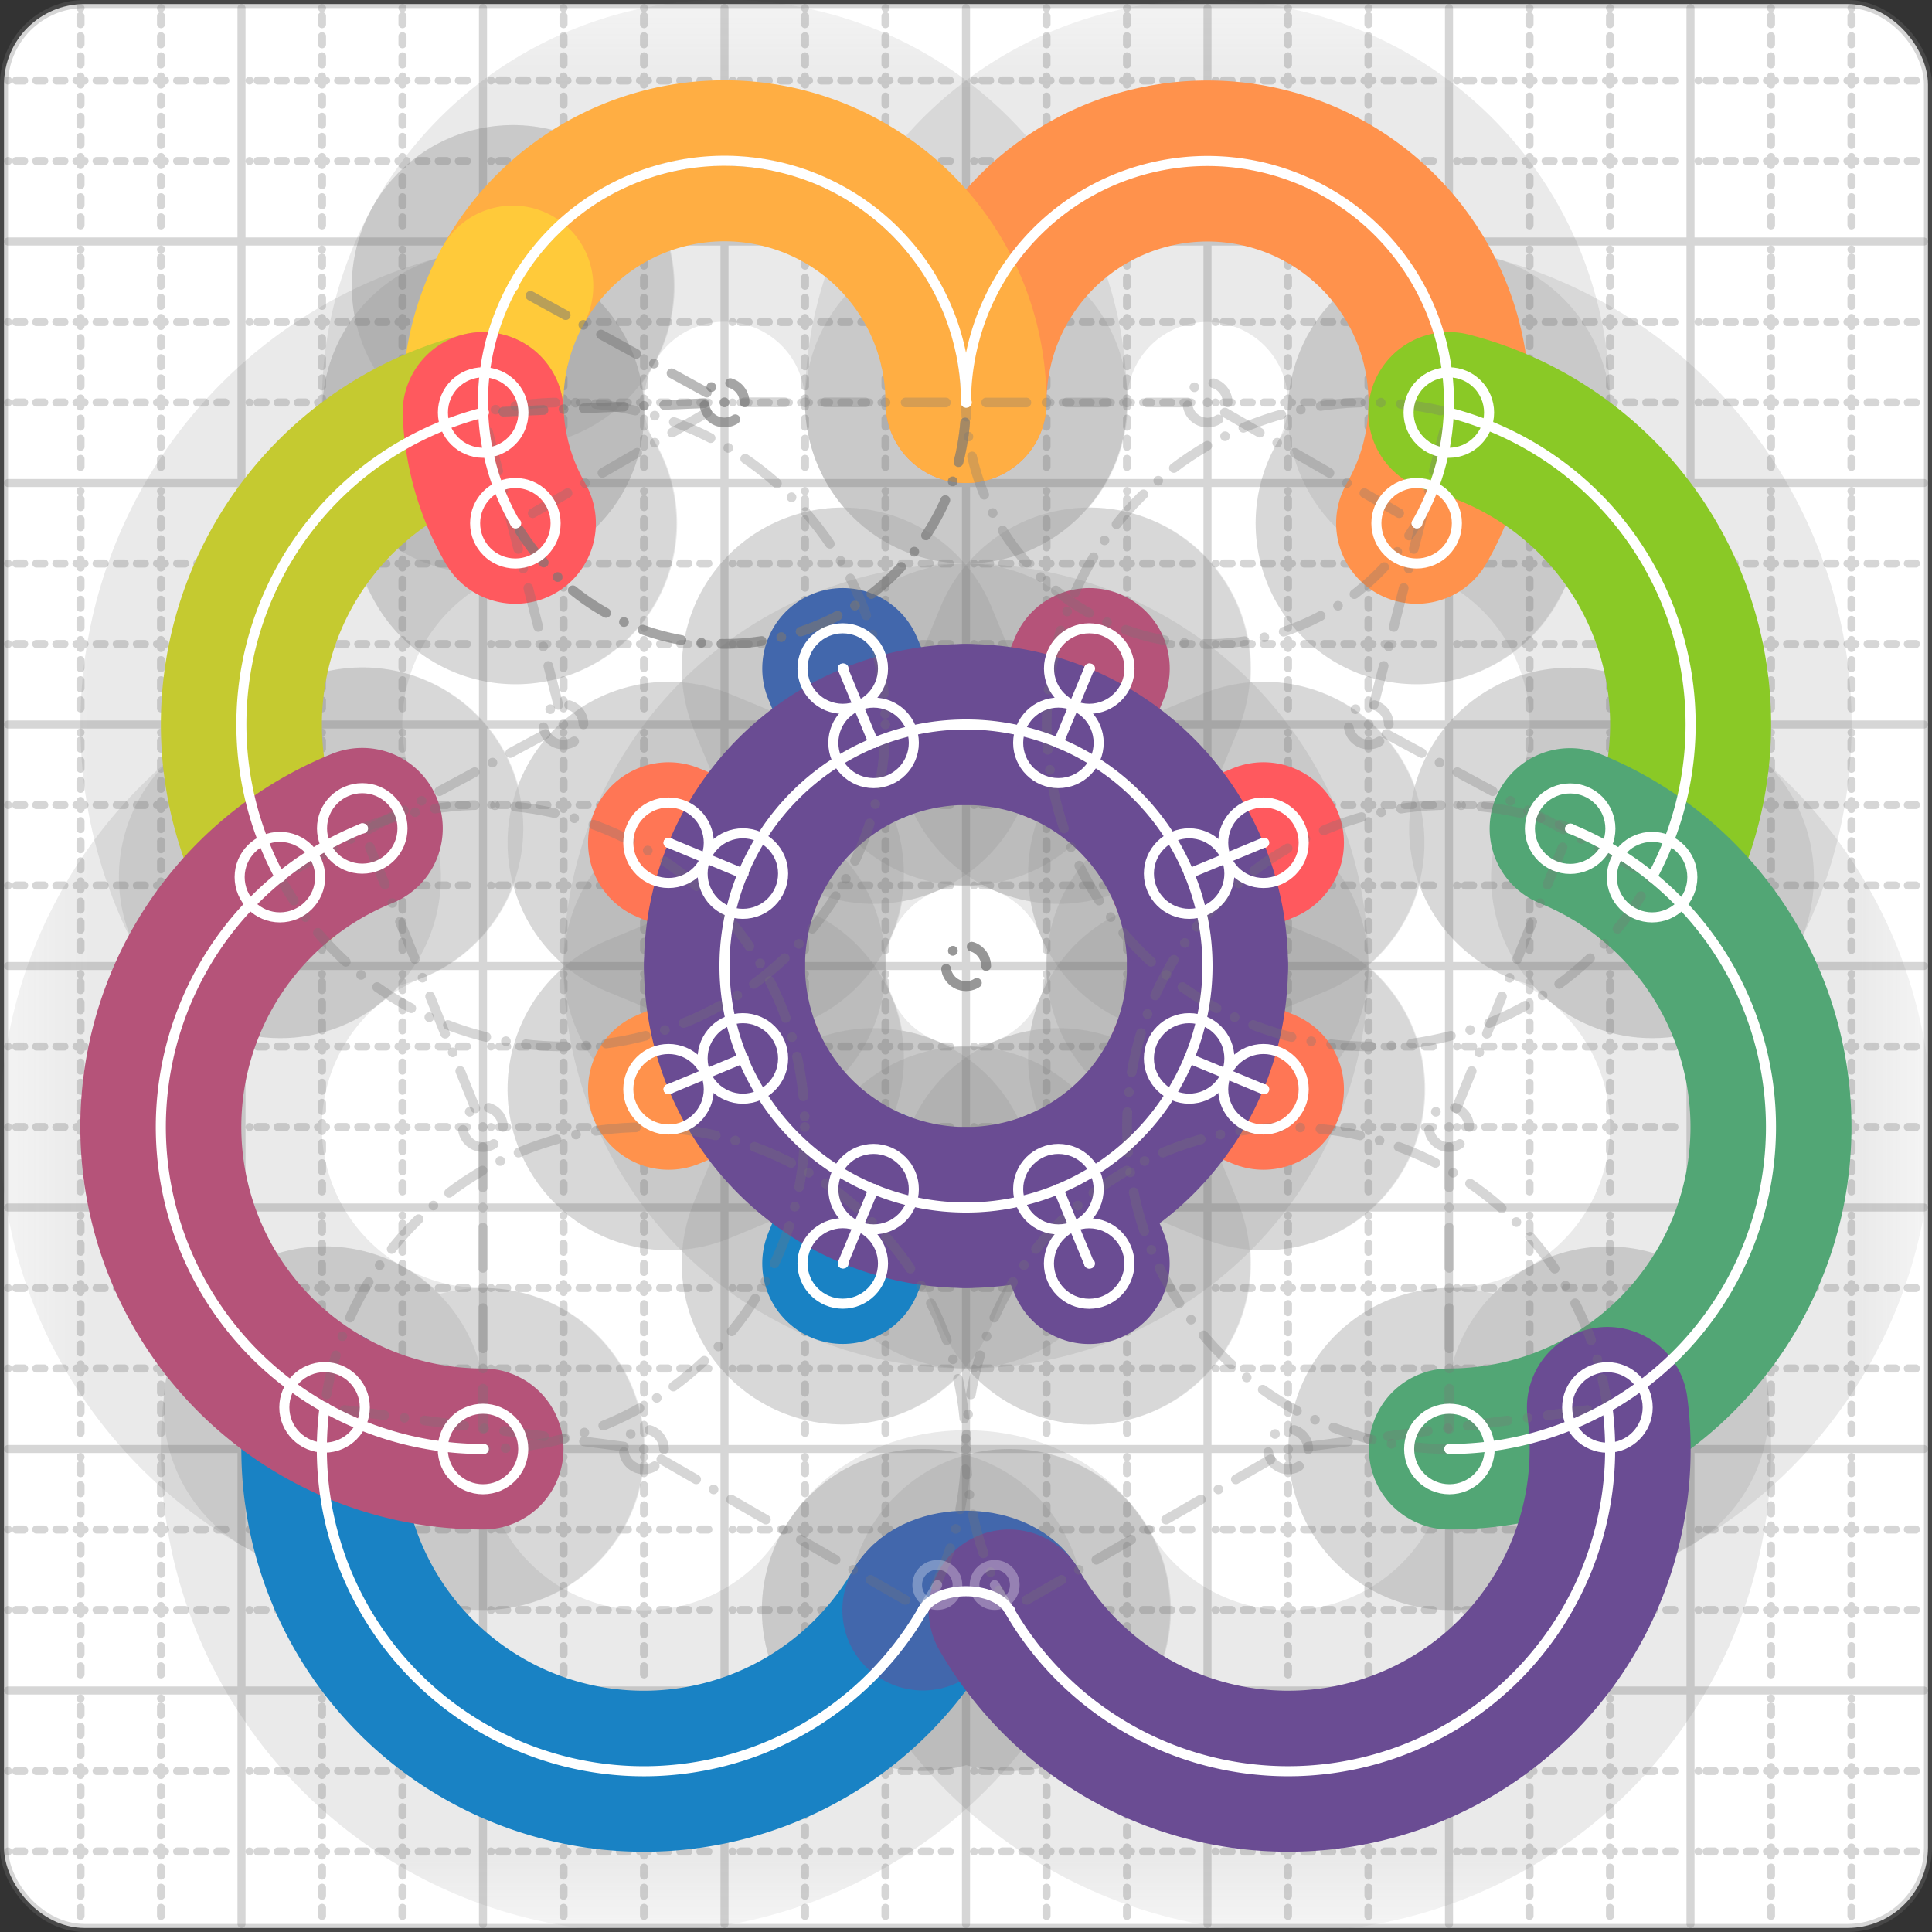 <svg xmlns="http://www.w3.org/2000/svg" width="24" height="24" viewBox="0 0 24 24" fill="none" stroke="currentColor" stroke-width="2" stroke-linecap="round" stroke-linejoin="round"><rect x="0" y="0" width="24" height="24" fill="#333333" stroke="none"/><style>
  @media screen and (prefers-color-scheme: light) {
    .svg-preview-grid-rect { fill: none }
  }
  @media screen and (prefers-color-scheme: dark) {
    .svg-preview-grid-rect { fill: none }
    .svg
    .svg-preview-grid-group,
    .svg-preview-radii-group,
    .svg-preview-shadow-mask-group,
    .svg-preview-shadow-group {
      stroke: #fff;
    }
  }
</style><g class="svg-preview-grid-group" stroke-linecap="butt" stroke-width="0.1" stroke="#777" stroke-opacity="0.3"><rect class="svg-preview-grid-rect" width="23.9" height="23.9" x="0.05" y="0.05" rx="1" fill="#fff"></rect><path stroke-dasharray="0 0.1 0.1 0.15 0.1 0.15 0.1 0.15 0.1 0.15 0.1 0.15 0.1 0.15 0.1 0.15 0.1 0.15 0.1 0.15 0.1 0.15 0.1 0.15 0 0.15" stroke-width="0.1" d="M0.1 1h23.8M1 0.1v23.8M0.1 2h23.8M2 0.1v23.8M0.1 4h23.8M4 0.1v23.8M0.1 5h23.8M5 0.1v23.8M0.1 7h23.8M7 0.1v23.8M0.1 8h23.8M8 0.1v23.8M0.1 10h23.8M10 0.1v23.8M0.1 11h23.8M11 0.1v23.8M0.1 13h23.8M13 0.1v23.8M0.1 14h23.8M14 0.1v23.8M0.1 16h23.8M16 0.1v23.8M0.1 17h23.8M17 0.1v23.8M0.1 19h23.8M19 0.1v23.8M0.1 20h23.8M20 0.1v23.8M0.1 22h23.8M22 0.1v23.8M0.1 23h23.8M23 0.1v23.8"></path><path d="M0.1 3h23.8M3 0.1v23.8M0.1 6h23.8M6 0.1v23.8M0.1 9h23.8M9 0.1v23.8M0.1 12h23.8M12 0.1v23.8M0.1 15h23.8M15 0.1v23.8M0.1 18h23.8M18 0.1v23.8M0.1 21h23.8M21 0.1v23.8"></path></g><g class="svg-preview-shadow-mask-group" stroke-width="4" stroke="#777" stroke-opacity="0.15"><mask id="svg-preview-shadow-mask-0" maskUnits="userSpaceOnUse" stroke-opacity="1" stroke-width="4" stroke="#000"><rect x="0" y="0" width="24" height="24" fill="#fff" stroke="none" rx="1"></rect><path d="M10.852 14.772h.01M10.469 15.695h.01"></path></mask><mask id="svg-preview-shadow-mask-1" maskUnits="userSpaceOnUse" stroke-opacity="1" stroke-width="4" stroke="#000"><rect x="0" y="0" width="24" height="24" fill="#fff" stroke="none" rx="1"></rect><path d="M10.852 9.228h.01M10.469 8.305h.01"></path></mask><mask id="svg-preview-shadow-mask-2" maskUnits="userSpaceOnUse" stroke-opacity="1" stroke-width="4" stroke="#000"><rect x="0" y="0" width="24" height="24" fill="#fff" stroke="none" rx="1"></rect><path d="M13.148 14.772h.01M13.53 15.696h.01"></path></mask><mask id="svg-preview-shadow-mask-3" maskUnits="userSpaceOnUse" stroke-opacity="1" stroke-width="4" stroke="#000"><rect x="0" y="0" width="24" height="24" fill="#fff" stroke="none" rx="1"></rect><path d="M13.531 8.305h.01M13.148 9.228h.01"></path></mask><mask id="svg-preview-shadow-mask-4" maskUnits="userSpaceOnUse" stroke-opacity="1" stroke-width="4" stroke="#000"><rect x="0" y="0" width="24" height="24" fill="#fff" stroke="none" rx="1"></rect><path d="M14.772 10.852h.01M15.695 10.469h.01"></path></mask><mask id="svg-preview-shadow-mask-5" maskUnits="userSpaceOnUse" stroke-opacity="1" stroke-width="4" stroke="#000"><rect x="0" y="0" width="24" height="24" fill="#fff" stroke="none" rx="1"></rect><path d="M14.772 13.148h.01M15.695 13.531h.01"></path></mask><mask id="svg-preview-shadow-mask-6" maskUnits="userSpaceOnUse" stroke-opacity="1" stroke-width="4" stroke="#000"><rect x="0" y="0" width="24" height="24" fill="#fff" stroke="none" rx="1"></rect><path d="M17.598 6.5h.01M12 5h.01M6.37 3.554h.01M6.002 5.125h.01M3.477 10.896h.01"></path></mask><mask id="svg-preview-shadow-mask-7" maskUnits="userSpaceOnUse" stroke-opacity="1" stroke-width="4" stroke="#000"><rect x="0" y="0" width="24" height="24" fill="#fff" stroke="none" rx="1"></rect><path d="M17.998 5.125h.01M20.523 10.896h.01"></path></mask><mask id="svg-preview-shadow-mask-8" maskUnits="userSpaceOnUse" stroke-opacity="1" stroke-width="4" stroke="#000"><rect x="0" y="0" width="24" height="24" fill="#fff" stroke="none" rx="1"></rect><path d="M19.505 10.294h.01M18.005 18h.01"></path></mask><mask id="svg-preview-shadow-mask-9" maskUnits="userSpaceOnUse" stroke-opacity="1" stroke-width="4" stroke="#000"><rect x="0" y="0" width="24" height="24" fill="#fff" stroke="none" rx="1"></rect><path d="M4.032 17.483h.01M11.464 20h.01M12.536 20h.01M19.968 17.484h.01"></path></mask><mask id="svg-preview-shadow-mask-10" maskUnits="userSpaceOnUse" stroke-opacity="1" stroke-width="4" stroke="#000"><rect x="0" y="0" width="24" height="24" fill="#fff" stroke="none" rx="1"></rect><path d="M4.5 10.291h.01M6 18h.01"></path></mask><mask id="svg-preview-shadow-mask-11" maskUnits="userSpaceOnUse" stroke-opacity="1" stroke-width="4" stroke="#000"><rect x="0" y="0" width="24" height="24" fill="#fff" stroke="none" rx="1"></rect><path d="M6.002 5.125h.01M6.402 6.5h.01"></path></mask><mask id="svg-preview-shadow-mask-12" maskUnits="userSpaceOnUse" stroke-opacity="1" stroke-width="4" stroke="#000"><rect x="0" y="0" width="24" height="24" fill="#fff" stroke="none" rx="1"></rect><path d="M9.228 10.852h.01M8.305 10.469h.01"></path></mask><mask id="svg-preview-shadow-mask-13" maskUnits="userSpaceOnUse" stroke-opacity="1" stroke-width="4" stroke="#000"><rect x="0" y="0" width="24" height="24" fill="#fff" stroke="none" rx="1"></rect><path d="M9.228 13.148h.01M8.305 13.531h.01"></path></mask><mask id="svg-preview-shadow-mask-14" maskUnits="userSpaceOnUse" stroke-opacity="1" stroke-width="4" stroke="#000"><rect x="0" y="0" width="24" height="24" fill="#fff" stroke="none" rx="1"></rect><path d="M12 9h.01M15 12h.01M12 15h.01M9 12h.01"></path></mask></g><g class="svg-preview-shadow-group" stroke-width="4" stroke="#777" stroke-opacity="0.15"><path mask="url(#svg-preview-shadow-mask-0)" d="M 10.852 14.772 L 10.469 15.695"></path><path mask="url(#svg-preview-shadow-mask-1)" d="M 10.852 9.228 L 10.469 8.305"></path><path mask="url(#svg-preview-shadow-mask-2)" d="M 13.148 14.772 L 13.53 15.696"></path><path mask="url(#svg-preview-shadow-mask-3)" d="M 13.531 8.305 L 13.148 9.228"></path><path mask="url(#svg-preview-shadow-mask-4)" d="M 14.772 10.852 L 15.695 10.469"></path><path mask="url(#svg-preview-shadow-mask-5)" d="M 14.772 13.148 L 15.695 13.531"></path><path mask="url(#svg-preview-shadow-mask-6)" d="M 17.598 6.5 A3 3 0 1 0 12 5"></path><path mask="url(#svg-preview-shadow-mask-6)" d="M 12 5 A3 3 0 0 0 6.37 3.554"></path><path mask="url(#svg-preview-shadow-mask-6)" d="M 6.37 3.554 A3 3 0 0 0 6.002 5.125"></path><path mask="url(#svg-preview-shadow-mask-6)" d="M 6.002 5.125 A4 4 0 0 0 3.477 10.896"></path><path mask="url(#svg-preview-shadow-mask-7)" d="M 17.998 5.125 A4 4 0 0 1 20.523 10.896"></path><path mask="url(#svg-preview-shadow-mask-8)" d="M 19.505 10.294 A4 4 0 0 1 18.005 18"></path><path mask="url(#svg-preview-shadow-mask-9)" d="M 4.032 17.483 A4 4 0 0 0 11.464 20"></path><path mask="url(#svg-preview-shadow-mask-9)" d="M 11.464 20 C11.644 19.689 12.356 19.689 12.536 20"></path><path mask="url(#svg-preview-shadow-mask-9)" d="M 12.536 20 A4 4 0 0 0 19.968 17.484"></path><path mask="url(#svg-preview-shadow-mask-10)" d="M 4.5 10.291 A4 4 0 0 0 6 18"></path><path mask="url(#svg-preview-shadow-mask-11)" d="M 6.002 5.125 A3 3 0 0 0 6.402 6.5"></path><path mask="url(#svg-preview-shadow-mask-12)" d="M 9.228 10.852 L 8.305 10.469"></path><path mask="url(#svg-preview-shadow-mask-13)" d="M 9.228 13.148 L 8.305 13.531"></path><path mask="url(#svg-preview-shadow-mask-14)" d="M 12 9 A3 3 0 0 1 15 12"></path><path mask="url(#svg-preview-shadow-mask-14)" d="M 15 12 A3 3 0 0 1 12 15"></path><path mask="url(#svg-preview-shadow-mask-14)" d="M 12 15 A3 3 0 0 1 9 12"></path><path mask="url(#svg-preview-shadow-mask-14)" d="M 9 12 A3 3 0 0 1 12 9"></path><path d="M10.852 14.772h.01M10.469 15.695h.01M10.852 9.228h.01M10.469 8.305h.01M13.148 14.772h.01M13.53 15.696h.01M13.531 8.305h.01M13.148 9.228h.01M14.772 10.852h.01M15.695 10.469h.01M14.772 13.148h.01M15.695 13.531h.01M17.598 6.5h.01M12 5h.01M6.37 3.554h.01M6.002 5.125h.01M3.477 10.896h.01M17.998 5.125h.01M20.523 10.896h.01M19.505 10.294h.01M18.005 18h.01M4.032 17.483h.01M11.464 20h.01M12.536 20h.01M19.968 17.484h.01M4.5 10.291h.01M6 18h.01M6.402 6.5h.01M9.228 10.852h.01M8.305 10.469h.01M9.228 13.148h.01M8.305 13.531h.01M12 9h.01M15 12h.01M12 15h.01M9 12h.01"></path></g><g class="svg-preview-handles-group" stroke-width="0.12" stroke="#777" stroke-opacity="0.6"><path d="M11.464 20 11.644 19.689"></path><circle cy="19.689" cx="11.644" r="0.25"></circle><path d="M12.536 20 12.356 19.689"></path><circle cy="19.689" cx="12.356" r="0.25"></circle></g><g class="svg-preview-colored-path-group"><path d="M 10.852 14.772 L 10.469 15.695" stroke="#1982c4"></path><path d="M 10.852 9.228 L 10.469 8.305" stroke="#4267AC"></path><path d="M 13.148 14.772 L 13.53 15.696" stroke="#6a4c93"></path><path d="M 13.531 8.305 L 13.148 9.228" stroke="#B55379"></path><path d="M 14.772 10.852 L 15.695 10.469" stroke="#FF595E"></path><path d="M 14.772 13.148 L 15.695 13.531" stroke="#FF7655"></path><path d="M 17.598 6.5 A3 3 0 1 0 12 5" stroke="#ff924c"></path><path d="M 12 5 A3 3 0 0 0 6.37 3.554" stroke="#FFAE43"></path><path d="M 6.37 3.554 A3 3 0 0 0 6.002 5.125" stroke="#ffca3a"></path><path d="M 6.002 5.125 A4 4 0 0 0 3.477 10.896" stroke="#C5CA30"></path><path d="M 17.998 5.125 A4 4 0 0 1 20.523 10.896" stroke="#8ac926"></path><path d="M 19.505 10.294 A4 4 0 0 1 18.005 18" stroke="#52A675"></path><path d="M 4.032 17.483 A4 4 0 0 0 11.464 20" stroke="#1982c4"></path><path d="M 11.464 20 C11.644 19.689 12.356 19.689 12.536 20" stroke="#4267AC"></path><path d="M 12.536 20 A4 4 0 0 0 19.968 17.484" stroke="#6a4c93"></path><path d="M 4.5 10.291 A4 4 0 0 0 6 18" stroke="#B55379"></path><path d="M 6.002 5.125 A3 3 0 0 0 6.402 6.5" stroke="#FF595E"></path><path d="M 9.228 10.852 L 8.305 10.469" stroke="#FF7655"></path><path d="M 9.228 13.148 L 8.305 13.531" stroke="#ff924c"></path><path d="M 12 9 A3 3 0 0 1 15 12" stroke="#6a4c93"></path><path d="M 15 12 A3 3 0 0 1 12 15" stroke="#6a4c93"></path><path d="M 12 15 A3 3 0 0 1 9 12" stroke="#6a4c93"></path><path d="M 9 12 A3 3 0 0 1 12 9" stroke="#6a4c93"></path></g><g class="svg-preview-radii-group" stroke-width="0.12" stroke-dasharray="0 0.25 0.25" stroke="#777" stroke-opacity="0.3"><path d="M17.598 6.5 15 5 12 5"></path><circle cy="5" cx="15" r="0.25" stroke-dasharray="0"></circle><circle cy="5" cx="15" r="3"></circle><path d="M12 5 9 4.997 6.37 3.554"></path><circle cy="4.997" cx="9" r="0.25" stroke-dasharray="0"></circle><circle cy="4.997" cx="9" r="3"></circle><path d="M6.37 3.554 8.999 4.999 6.002 5.125"></path><circle cy="4.999" cx="8.999" r="0.25" stroke-dasharray="0"></circle><circle cy="4.999" cx="8.999" r="3"></circle><path d="M6.002 5.125 6.998 8.999 3.477 10.896"></path><circle cy="8.999" cx="6.998" r="0.25" stroke-dasharray="0"></circle><circle cy="8.999" cx="6.998" r="4"></circle><path d="M17.998 5.125 17.002 8.999 20.523 10.896"></path><circle cy="8.999" cx="17.002" r="0.25" stroke-dasharray="0"></circle><circle cy="8.999" cx="17.002" r="4"></circle><path d="M19.505 10.294 18 14 18.005 18"></path><circle cy="14" cx="18" r="0.25" stroke-dasharray="0"></circle><circle cy="14" cx="18" r="4"></circle><path d="M4.032 17.483 7.998 18.003 11.464 20"></path><circle cy="18.003" cx="7.998" r="0.25" stroke-dasharray="0"></circle><circle cy="18.003" cx="7.998" r="4"></circle><path d="M12.536 20 16.002 18.003 19.968 17.484"></path><circle cy="18.003" cx="16.002" r="0.25" stroke-dasharray="0"></circle><circle cy="18.003" cx="16.002" r="4"></circle><path d="M4.5 10.291 5.998 14 6 18"></path><circle cy="14" cx="5.998" r="0.25" stroke-dasharray="0"></circle><circle cy="14" cx="5.998" r="4"></circle><path d="M6.002 5.125 8.999 4.999 6.402 6.5"></path><circle cy="4.999" cx="8.999" r="0.25" stroke-dasharray="0"></circle><circle cy="4.999" cx="8.999" r="3"></circle><circle cy="12" cx="12" r="0.25" stroke-dasharray="0"></circle><circle cy="12" cx="12" r="3"></circle><circle cy="12" cx="12" r="0.25" stroke-dasharray="0"></circle><circle cy="12" cx="12" r="3"></circle><circle cy="12" cx="12" r="0.25" stroke-dasharray="0"></circle><circle cy="12" cx="12" r="3"></circle><circle cy="12" cx="12" r="0.25" stroke-dasharray="0"></circle><circle cy="12" cx="12" r="3"></circle></g><g class="svg-preview-control-path-marker-mask-group" stroke-width="1" stroke="#000"><mask id="svg-preview-control-path-marker-mask-0" maskUnits="userSpaceOnUse"><rect x="0" y="0" width="24" height="24" fill="#fff" stroke="none" rx="1"></rect><path d="M10.852 14.772h.01"></path><path d="M10.469 15.695h.01"></path></mask><mask id="svg-preview-control-path-marker-mask-1" maskUnits="userSpaceOnUse"><rect x="0" y="0" width="24" height="24" fill="#fff" stroke="none" rx="1"></rect><path d="M10.852 9.228h.01"></path><path d="M10.469 8.305h.01"></path></mask><mask id="svg-preview-control-path-marker-mask-2" maskUnits="userSpaceOnUse"><rect x="0" y="0" width="24" height="24" fill="#fff" stroke="none" rx="1"></rect><path d="M13.148 14.772h.01"></path><path d="M13.53 15.696h.01"></path></mask><mask id="svg-preview-control-path-marker-mask-3" maskUnits="userSpaceOnUse"><rect x="0" y="0" width="24" height="24" fill="#fff" stroke="none" rx="1"></rect><path d="M13.531 8.305h.01"></path><path d="M13.148 9.228h.01"></path></mask><mask id="svg-preview-control-path-marker-mask-4" maskUnits="userSpaceOnUse"><rect x="0" y="0" width="24" height="24" fill="#fff" stroke="none" rx="1"></rect><path d="M14.772 10.852h.01"></path><path d="M15.695 10.469h.01"></path></mask><mask id="svg-preview-control-path-marker-mask-5" maskUnits="userSpaceOnUse"><rect x="0" y="0" width="24" height="24" fill="#fff" stroke="none" rx="1"></rect><path d="M14.772 13.148h.01"></path><path d="M15.695 13.531h.01"></path></mask><mask id="svg-preview-control-path-marker-mask-6" maskUnits="userSpaceOnUse"><rect x="0" y="0" width="24" height="24" fill="#fff" stroke="none" rx="1"></rect><path d="M17.598 6.5h.01"></path><path d="M12 5h.01"></path></mask><mask id="svg-preview-control-path-marker-mask-7" maskUnits="userSpaceOnUse"><rect x="0" y="0" width="24" height="24" fill="#fff" stroke="none" rx="1"></rect><path d="M12 5h.01"></path><path d="M6.37 3.554h.01"></path></mask><mask id="svg-preview-control-path-marker-mask-8" maskUnits="userSpaceOnUse"><rect x="0" y="0" width="24" height="24" fill="#fff" stroke="none" rx="1"></rect><path d="M6.37 3.554h.01"></path><path d="M6.002 5.125h.01"></path></mask><mask id="svg-preview-control-path-marker-mask-9" maskUnits="userSpaceOnUse"><rect x="0" y="0" width="24" height="24" fill="#fff" stroke="none" rx="1"></rect><path d="M6.002 5.125h.01"></path><path d="M3.477 10.896h.01"></path></mask><mask id="svg-preview-control-path-marker-mask-10" maskUnits="userSpaceOnUse"><rect x="0" y="0" width="24" height="24" fill="#fff" stroke="none" rx="1"></rect><path d="M17.998 5.125h.01"></path><path d="M20.523 10.896h.01"></path></mask><mask id="svg-preview-control-path-marker-mask-11" maskUnits="userSpaceOnUse"><rect x="0" y="0" width="24" height="24" fill="#fff" stroke="none" rx="1"></rect><path d="M19.505 10.294h.01"></path><path d="M18.005 18h.01"></path></mask><mask id="svg-preview-control-path-marker-mask-12" maskUnits="userSpaceOnUse"><rect x="0" y="0" width="24" height="24" fill="#fff" stroke="none" rx="1"></rect><path d="M4.032 17.483h.01"></path><path d="M11.464 20h.01"></path></mask><mask id="svg-preview-control-path-marker-mask-13" maskUnits="userSpaceOnUse"><rect x="0" y="0" width="24" height="24" fill="#fff" stroke="none" rx="1"></rect><path d="M11.464 20h.01"></path><path d="M12.536 20h.01"></path></mask><mask id="svg-preview-control-path-marker-mask-14" maskUnits="userSpaceOnUse"><rect x="0" y="0" width="24" height="24" fill="#fff" stroke="none" rx="1"></rect><path d="M12.536 20h.01"></path><path d="M19.968 17.484h.01"></path></mask><mask id="svg-preview-control-path-marker-mask-15" maskUnits="userSpaceOnUse"><rect x="0" y="0" width="24" height="24" fill="#fff" stroke="none" rx="1"></rect><path d="M4.5 10.291h.01"></path><path d="M6 18h.01"></path></mask><mask id="svg-preview-control-path-marker-mask-16" maskUnits="userSpaceOnUse"><rect x="0" y="0" width="24" height="24" fill="#fff" stroke="none" rx="1"></rect><path d="M6.002 5.125h.01"></path><path d="M6.402 6.5h.01"></path></mask><mask id="svg-preview-control-path-marker-mask-17" maskUnits="userSpaceOnUse"><rect x="0" y="0" width="24" height="24" fill="#fff" stroke="none" rx="1"></rect><path d="M9.228 10.852h.01"></path><path d="M8.305 10.469h.01"></path></mask><mask id="svg-preview-control-path-marker-mask-18" maskUnits="userSpaceOnUse"><rect x="0" y="0" width="24" height="24" fill="#fff" stroke="none" rx="1"></rect><path d="M9.228 13.148h.01"></path><path d="M8.305 13.531h.01"></path></mask></g><g class="svg-preview-control-path-group" stroke="#fff" stroke-width="0.125"><path mask="url(#svg-preview-control-path-marker-mask-0)" d="M 10.852 14.772 L 10.469 15.695"></path><path mask="url(#svg-preview-control-path-marker-mask-1)" d="M 10.852 9.228 L 10.469 8.305"></path><path mask="url(#svg-preview-control-path-marker-mask-2)" d="M 13.148 14.772 L 13.53 15.696"></path><path mask="url(#svg-preview-control-path-marker-mask-3)" d="M 13.531 8.305 L 13.148 9.228"></path><path mask="url(#svg-preview-control-path-marker-mask-4)" d="M 14.772 10.852 L 15.695 10.469"></path><path mask="url(#svg-preview-control-path-marker-mask-5)" d="M 14.772 13.148 L 15.695 13.531"></path><path mask="url(#svg-preview-control-path-marker-mask-6)" d="M 17.598 6.5 A3 3 0 1 0 12 5"></path><path mask="url(#svg-preview-control-path-marker-mask-7)" d="M 12 5 A3 3 0 0 0 6.37 3.554"></path><path mask="url(#svg-preview-control-path-marker-mask-8)" d="M 6.37 3.554 A3 3 0 0 0 6.002 5.125"></path><path mask="url(#svg-preview-control-path-marker-mask-9)" d="M 6.002 5.125 A4 4 0 0 0 3.477 10.896"></path><path mask="url(#svg-preview-control-path-marker-mask-10)" d="M 17.998 5.125 A4 4 0 0 1 20.523 10.896"></path><path mask="url(#svg-preview-control-path-marker-mask-11)" d="M 19.505 10.294 A4 4 0 0 1 18.005 18"></path><path mask="url(#svg-preview-control-path-marker-mask-12)" d="M 4.032 17.483 A4 4 0 0 0 11.464 20"></path><path mask="url(#svg-preview-control-path-marker-mask-13)" d="M 11.464 20 C11.644 19.689 12.356 19.689 12.536 20"></path><path mask="url(#svg-preview-control-path-marker-mask-14)" d="M 12.536 20 A4 4 0 0 0 19.968 17.484"></path><path mask="url(#svg-preview-control-path-marker-mask-15)" d="M 4.5 10.291 A4 4 0 0 0 6 18"></path><path mask="url(#svg-preview-control-path-marker-mask-16)" d="M 6.002 5.125 A3 3 0 0 0 6.402 6.5"></path><path mask="url(#svg-preview-control-path-marker-mask-17)" d="M 9.228 10.852 L 8.305 10.469"></path><path mask="url(#svg-preview-control-path-marker-mask-18)" d="M 9.228 13.148 L 8.305 13.531"></path><path d="M 12 9 A3 3 0 0 1 15 12"></path><path d="M 15 12 A3 3 0 0 1 12 15"></path><path d="M 12 15 A3 3 0 0 1 9 12"></path><path d="M 9 12 A3 3 0 0 1 12 9"></path></g><g class="svg-preview-control-path-marker-group" stroke="#fff" stroke-width="0.125"><path d="M10.852 14.772h.01M10.469 15.695h.01M10.852 9.228h.01M10.469 8.305h.01M13.148 14.772h.01M13.53 15.696h.01M13.531 8.305h.01M13.148 9.228h.01M14.772 10.852h.01M15.695 10.469h.01M14.772 13.148h.01M15.695 13.531h.01M17.598 6.5h.01M12 5h.01M12 5h.01M6.37 3.554h.01M6.37 3.554h.01M6.002 5.125h.01M6.002 5.125h.01M3.477 10.896h.01M17.998 5.125h.01M20.523 10.896h.01M19.505 10.294h.01M18.005 18h.01M4.032 17.483h.01M11.464 20h.01M11.464 20h.01M12.536 20h.01M12.536 20h.01M19.968 17.484h.01M4.5 10.291h.01M6 18h.01M6.002 5.125h.01M6.402 6.5h.01M9.228 10.852h.01M8.305 10.469h.01M9.228 13.148h.01M8.305 13.531h.01"></path><circle cx="10.852" cy="14.772" r="0.5"></circle><circle cx="10.469" cy="15.695" r="0.5"></circle><circle cx="10.852" cy="9.228" r="0.5"></circle><circle cx="10.469" cy="8.305" r="0.5"></circle><circle cx="13.148" cy="14.772" r="0.5"></circle><circle cx="13.53" cy="15.696" r="0.5"></circle><circle cx="13.531" cy="8.305" r="0.5"></circle><circle cx="13.148" cy="9.228" r="0.5"></circle><circle cx="14.772" cy="10.852" r="0.5"></circle><circle cx="15.695" cy="10.469" r="0.5"></circle><circle cx="14.772" cy="13.148" r="0.5"></circle><circle cx="15.695" cy="13.531" r="0.5"></circle><circle cx="17.598" cy="6.5" r="0.5"></circle><circle cx="3.477" cy="10.896" r="0.5"></circle><circle cx="17.998" cy="5.125" r="0.5"></circle><circle cx="20.523" cy="10.896" r="0.5"></circle><circle cx="19.505" cy="10.294" r="0.5"></circle><circle cx="18.005" cy="18" r="0.5"></circle><circle cx="4.032" cy="17.483" r="0.5"></circle><circle cx="19.968" cy="17.484" r="0.5"></circle><circle cx="4.5" cy="10.291" r="0.5"></circle><circle cx="6" cy="18" r="0.5"></circle><circle cx="6.002" cy="5.125" r="0.5"></circle><circle cx="6.402" cy="6.5" r="0.5"></circle><circle cx="9.228" cy="10.852" r="0.5"></circle><circle cx="8.305" cy="10.469" r="0.5"></circle><circle cx="9.228" cy="13.148" r="0.5"></circle><circle cx="8.305" cy="13.531" r="0.5"></circle></g><g class="svg-preview-handles-group" stroke-width="0.12" stroke="#FFF" stroke-opacity="0.3"><path d="M11.464 20 11.644 19.689"></path><circle cy="19.689" cx="11.644" r="0.25"></circle><path d="M12.536 20 12.356 19.689"></path><circle cy="19.689" cx="12.356" r="0.25"></circle></g></svg>